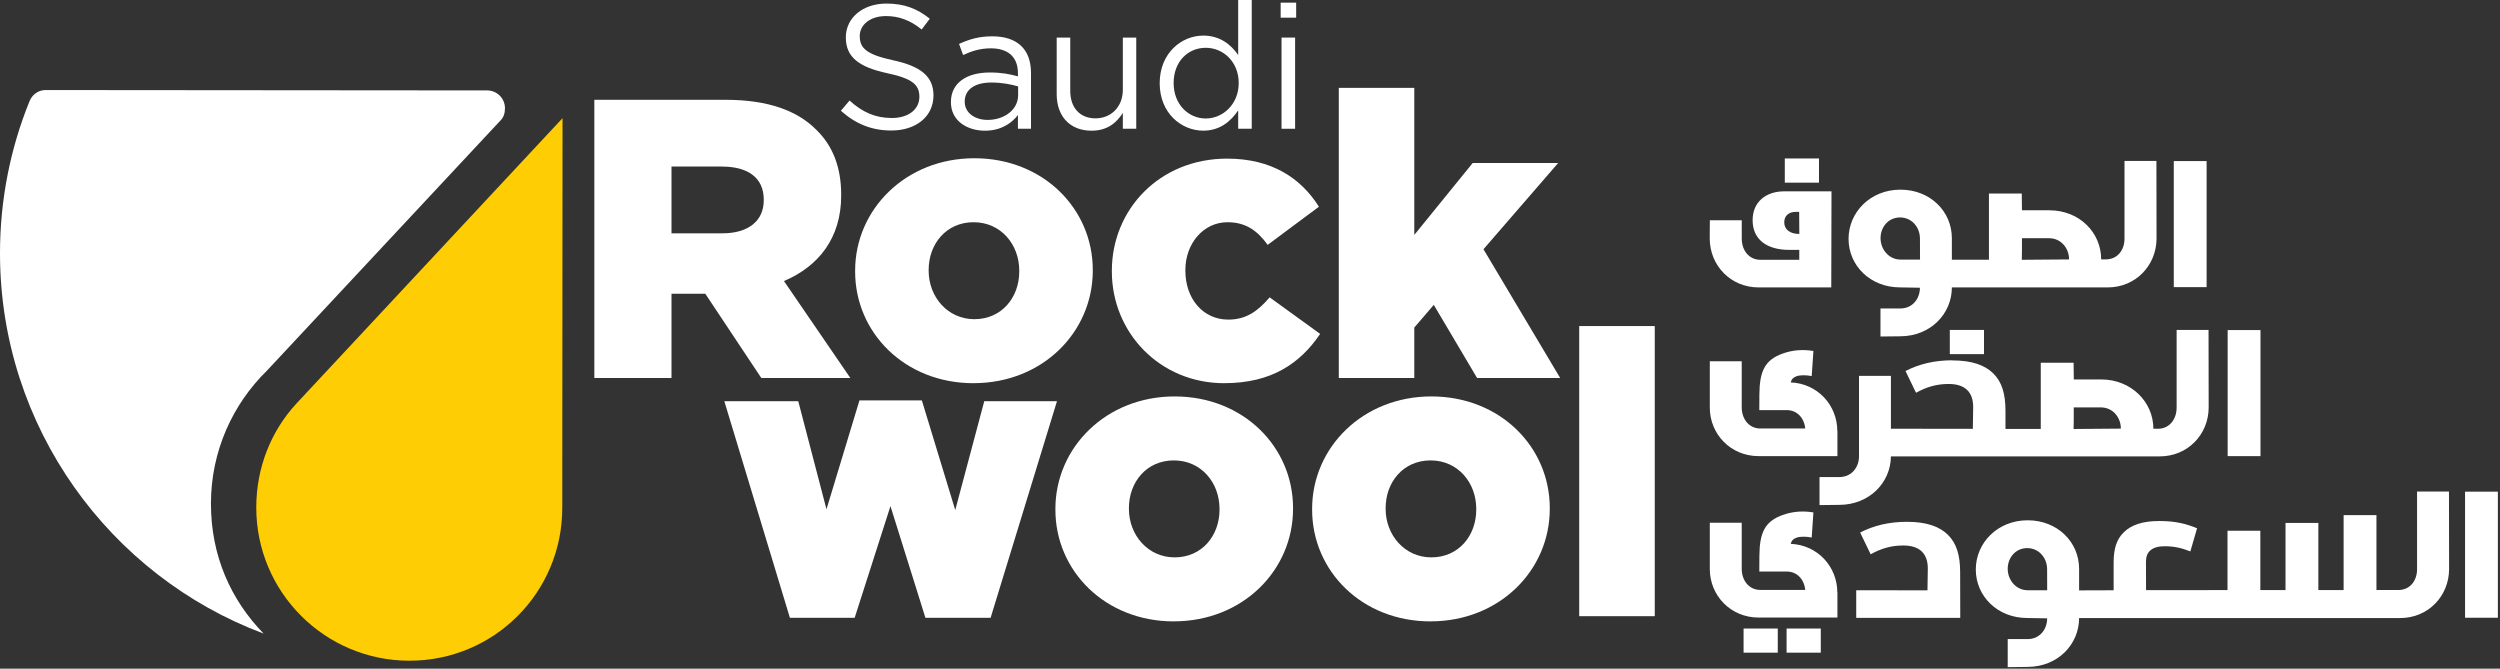 <svg width="658" height="176" viewBox="0 0 658 176" fill="none" xmlns="http://www.w3.org/2000/svg">
<rect x="0" y="0" width="658" height="176" fill="#333333" stroke="none"/>
<g clip-path="url(#clip0_75_105)">
<path fill-rule="evenodd" clip-rule="evenodd" d="M148.06 31.1L78.01 106.22C71.37 113.41 67.45 123.02 67.45 133.58C67.45 155.85 85.5 173.9 107.77 173.9C130.04 173.9 147.99 155.95 147.99 133.68L148.06 31.1Z" fill="#FFCD03"/>
<path fill-rule="evenodd" clip-rule="evenodd" d="M131.66 31.78L70.32 97.49C61.19 106.41 55.52 118.8 55.52 132.58C55.52 146.36 60.8 157.93 69.38 166.76C28.91 151.62 0 112.4 0 66.66C0 52.5 2.76 38.99 7.77 26.64C8.47 24.92 10.03 23.7 12 23.7L128.23 23.8C130.83 23.8 132.91 25.91 132.91 28.5C132.91 29.81 132.54 30.93 131.67 31.78H131.66Z" fill="white"/>
<path fill-rule="evenodd" clip-rule="evenodd" d="M207.9 162.6H224.95L234.37 133.21L243.57 162.6H260.73L278.2 105.59H259.06L251.42 134.25L242.63 105.38H226.21L217.53 134.04L210.1 105.59H190.64L207.9 162.6Z" fill="white"/>
<path fill-rule="evenodd" clip-rule="evenodd" d="M309.16 146.7C302.15 146.7 297.13 140.84 297.13 133.94V133.73C297.13 126.93 301.73 121.18 308.95 121.18C316.17 121.18 320.98 127.04 320.98 133.94V134.15C320.98 140.95 316.38 146.7 309.16 146.7ZM308.95 163.54C327.15 163.54 340.33 150.05 340.33 133.94V133.73C340.33 117.62 327.25 104.34 309.16 104.34C291.07 104.34 277.78 117.83 277.78 133.94V134.15C277.78 150.26 290.86 163.55 308.95 163.55V163.54Z" fill="white"/>
<path fill-rule="evenodd" clip-rule="evenodd" d="M376.73 146.7C369.72 146.7 364.7 140.84 364.7 133.94V133.73C364.7 126.93 369.3 121.18 376.52 121.18C383.74 121.18 388.55 127.04 388.55 133.94V134.15C388.55 140.95 383.95 146.7 376.73 146.7ZM376.52 163.54C394.72 163.54 407.9 150.05 407.9 133.94V133.73C407.9 117.62 394.82 104.34 376.73 104.34C358.64 104.34 345.35 117.83 345.35 133.94V134.15C345.35 150.26 358.43 163.55 376.52 163.55V163.54Z" fill="white"/>
<path d="M435.53 85.82H415.65V162.18H435.53V85.82Z" fill="white"/>
<path fill-rule="evenodd" clip-rule="evenodd" d="M176.74 61.41V43.84H190.03C196.83 43.84 201.02 46.77 201.02 52.52V52.73C201.02 58.07 197.04 61.41 190.14 61.41H176.75H176.74ZM156.45 99.49H176.74V77.31H185.63L200.38 99.49H223.81L206.34 73.97C215.44 70.1 221.4 62.67 221.4 51.48V51.27C221.4 44.05 219.2 38.4 214.91 34.22C209.99 29.2 202.25 26.27 191.06 26.27H156.43V99.5L156.45 99.49Z" fill="white"/>
<path fill-rule="evenodd" clip-rule="evenodd" d="M256.45 84.01C249.44 84.01 244.42 78.15 244.42 71.25V71.04C244.42 64.24 249.02 58.49 256.24 58.49C263.46 58.49 268.27 64.35 268.27 71.25V71.46C268.27 78.26 263.67 84.01 256.45 84.01ZM256.24 100.85C274.44 100.85 287.62 87.36 287.62 71.25V71.04C287.62 54.93 274.54 41.65 256.45 41.65C238.36 41.65 225.07 55.14 225.07 71.25V71.46C225.07 87.57 238.15 100.86 256.24 100.86V100.85Z" fill="white"/>
<path fill-rule="evenodd" clip-rule="evenodd" d="M322.25 100.85C334.7 100.85 342.23 95.62 347.46 87.88L334.17 78.26C331.03 81.92 328 84.12 323.29 84.12C316.59 84.12 311.99 78.58 311.99 71.25V71.04C311.99 64.14 316.7 58.49 323.08 58.49C327.89 58.49 330.93 60.69 333.65 64.45L347.14 54.41C342.33 46.77 334.59 41.75 322.98 41.75C305.09 41.75 292.64 55.24 292.64 71.25V71.46C292.64 87.47 305.19 100.86 322.24 100.86L322.25 100.85Z" fill="white"/>
<path fill-rule="evenodd" clip-rule="evenodd" d="M352.37 99.49H372.24V86.21L377.37 80.24L388.77 99.49H410.64L390.45 65.6L410.11 42.9H387.62L372.24 61.83V23.13H352.37V99.49Z" fill="white"/>
<path fill-rule="evenodd" clip-rule="evenodd" d="M226.28 9.52C226.28 6.55 228.97 4.23 233.2 4.23C236.54 4.23 239.56 5.3 242.58 7.76L244.72 4.93C241.42 2.28 238.03 0.94 233.3 0.94C227.13 0.94 222.62 4.65 222.62 9.85C222.62 15.05 226.06 17.65 233.53 19.27C240.35 20.71 241.98 22.43 241.98 25.49C241.98 28.79 239.1 31.06 234.74 31.06C230.38 31.06 226.99 29.53 223.6 26.46L221.32 29.15C225.22 32.63 229.44 34.35 234.6 34.35C241.05 34.35 245.69 30.73 245.69 25.11C245.69 20.1 242.35 17.45 235.11 15.87C227.96 14.34 226.29 12.62 226.29 9.51L226.28 9.52Z" fill="white"/>
<path fill-rule="evenodd" clip-rule="evenodd" d="M260.91 21.72C263.83 21.72 266.2 22.23 267.97 22.74V25.06C267.97 28.87 264.35 31.56 259.94 31.56C256.69 31.56 253.91 29.8 253.91 26.73C253.91 23.66 256.42 21.72 260.92 21.72H260.91ZM260.77 12.72C265.27 12.72 267.92 14.95 267.92 19.26V20.1C265.78 19.5 263.6 19.08 260.54 19.08C254.46 19.08 250.28 21.77 250.28 26.88C250.28 31.99 254.78 34.4 259.24 34.4C263.46 34.4 266.25 32.45 267.92 30.27V33.89H271.36V19.22C271.36 12.91 267.69 9.56 261.15 9.56C257.67 9.56 255.07 10.35 252.42 11.56L253.49 14.48C255.72 13.46 257.95 12.72 260.78 12.72H260.77Z" fill="white"/>
<path fill-rule="evenodd" clip-rule="evenodd" d="M295.53 23.63C295.53 28.13 292.42 31.15 288.33 31.15C284.24 31.15 281.69 28.36 281.69 23.91V9.89H278.12V24.79C278.12 30.5 281.51 34.4 287.31 34.4C291.44 34.4 293.9 32.31 295.53 29.71V33.89H299.06V9.89H295.53V23.63Z" fill="white"/>
<path fill-rule="evenodd" clip-rule="evenodd" d="M326.03 21.86C326.03 27.48 321.81 31.19 317.35 31.19C312.89 31.19 308.9 27.57 308.9 21.86C308.9 16.15 312.71 12.58 317.35 12.58C321.99 12.58 326.03 16.29 326.03 21.86ZM329.46 33.89V0H325.89V14.48C324.03 11.79 321.15 9.37 316.7 9.37C310.94 9.37 305.23 14.01 305.23 21.9C305.23 29.79 310.94 34.39 316.7 34.39C321.11 34.39 323.94 31.93 325.89 29.05V33.88H329.46V33.89Z" fill="white"/>
<path fill-rule="evenodd" clip-rule="evenodd" d="M340.87 33.89V9.89H337.3V33.89H340.87ZM341.15 4.64V0.7H337.07V4.65H341.15V4.64Z" fill="white"/>
<path fill-rule="evenodd" clip-rule="evenodd" d="M532.19 55.35H539.41C547.32 55.35 553.03 61.23 553.03 68.27H554.28C557.19 68.27 559.17 65.97 559.17 62.79V42.36H567.57L567.6 62.79C567.58 69.84 562.13 75.65 554.72 75.65H513.73C513.73 82.63 508.07 88.48 500.2 88.51L494.94 88.57V81.19H500.18C503.32 81.19 505.32 78.69 505.32 75.73L500.09 75.64C492.23 75.64 486.54 69.87 486.54 62.87C486.54 55.87 492.27 49.92 500.18 49.92C508.09 49.92 513.73 55.69 513.73 62.69V68.37H523.49V50.93H532.13L532.18 55.33L532.19 55.35ZM572.14 75.57H580.78V42.39H572.14V75.57ZM473.58 61.58C471.08 61.58 469.61 60.35 469.61 58.53C469.61 56.71 470.89 55.76 472.66 55.76H473.54L473.58 61.58ZM482.05 50.36H469.59C464.91 50.36 461.29 53.04 461.29 57.95C461.29 63.13 465.15 65.77 470.93 65.77H473.57V68.38H463.32C460.41 68.38 458.43 65.97 458.43 62.79V57.97H450.03L450 62.79C450.02 69.84 455.47 75.65 462.88 75.65H481.99L482.05 50.35V50.36ZM505.35 68.33L505.33 62.78C505.33 59.78 503.15 57.23 500.1 57.23C497.05 57.23 494.96 59.73 494.96 62.68C494.96 65.63 497.15 68.32 500.2 68.32H505.35V68.33ZM469.76 48.07H478.76V41.71H469.76V48.07ZM532.18 62.72V65.95L532.14 68.38L544.58 68.28C544.58 65.26 542.4 62.7 539.34 62.7H532.19L532.18 62.72Z" fill="white"/>
<path fill-rule="evenodd" clip-rule="evenodd" d="M513.84 94.86C518.98 94.86 522.43 96.09 524.66 98.31C526.89 100.53 527.84 103.63 527.84 108.13V112.9H537.13V95.47H545.77L545.82 99.87H553.04C560.95 99.87 566.77 105.81 566.77 112.85H568C570.91 112.85 572.89 110.44 572.89 107.26V86.83H581.29L581.32 107.26C581.3 114.31 575.85 120.12 568.44 120.12H497.69C497.63 127.05 491.99 132.84 484.16 132.88L478.9 132.94V125.56H484.14C487.28 125.56 489.29 123.06 489.29 120.1V98.92H497.69V112.84L519.25 112.87L519.34 107.11C519.34 103.2 517.2 101.06 512.89 101.06C509.57 101.06 506.93 101.92 504.3 103.38L501.53 97.65C505.08 95.83 509.08 94.83 513.85 94.83L513.84 94.86ZM586.32 120.05H594.96V86.87H586.32V120.05ZM545.81 107.25V110.48L545.77 112.91L558.21 112.81C558.21 109.79 556.03 107.23 552.97 107.23H545.82L545.81 107.25ZM513.19 93.2H522.19V86.84H513.19V93.2ZM483.58 113.44C483.58 106.67 478.42 100.95 471.31 100.65C471.56 99.74 472.03 99.32 472.84 99.03C473.74 98.7 475.27 98.68 476.84 98.98L477.29 92.38C474.72 91.96 471.99 92.04 469.13 93.08C464.52 94.76 463.12 97.69 463.07 103.8L463.05 107.94H470.28C472.96 107.94 474.86 109.96 475.14 112.78H463.31C460.4 112.78 458.42 110.37 458.42 107.19V95.09H450.02V107.28C450.02 114.23 455.47 120.05 462.88 120.05H483.61V113.44H483.58Z" fill="white"/>
<path fill-rule="evenodd" clip-rule="evenodd" d="M648.8 162.59H657.44V129.41H648.8V162.59ZM601.55 155.31V137.64H610.19V155.3H616.84V135.58H625.48V155.29H631.28C634.19 155.29 636.17 152.99 636.17 149.81V129.38H644.57L644.6 149.81C644.58 156.86 639.13 162.67 631.72 162.67H547.22C547.22 169.65 541.56 175.5 533.69 175.53L528.43 175.59V168.21H533.67C536.81 168.21 538.81 165.71 538.81 162.75L533.58 162.66C525.72 162.66 520.03 156.89 520.03 149.89C520.03 142.89 525.76 136.94 533.67 136.94C541.58 136.94 547.22 142.71 547.22 149.71V155.39L556.31 155.36V147.95C556.31 144.5 557.08 141.95 558.95 140.13C560.9 138.18 563.9 137.13 568.31 137.13C572.72 137.13 575.49 137.9 578.27 139.04L576.5 145.13C574.32 144.27 572.32 143.77 569.73 143.77C566.41 143.77 564.82 145.22 564.82 147.77L564.84 155.33L586.28 155.31V139.69H594.92V155.31H601.57H601.55ZM515.93 162.62H488.56V155.35L507.31 155.38L507.4 149.62C507.4 145.71 505.26 143.57 500.95 143.57C497.63 143.57 494.99 144.43 492.36 145.89L489.59 140.16C493.14 138.34 497.14 137.34 501.91 137.34C507.05 137.34 510.5 138.57 512.73 140.8C514.96 143.03 515.91 146.12 515.91 150.62L515.94 162.62H515.93ZM483.58 155.93C483.58 149.16 478.42 143.44 471.31 143.14C471.56 142.23 472.03 141.81 472.84 141.52C473.74 141.19 475.27 141.17 476.84 141.47L477.29 134.87C474.72 134.45 471.99 134.53 469.13 135.57C464.52 137.25 463.12 140.18 463.07 146.29L463.05 150.43H470.28C472.96 150.43 474.86 152.45 475.14 155.27H463.31C460.4 155.27 458.42 152.86 458.42 149.68V137.58H450.02V149.77C450.02 156.72 455.47 162.54 462.88 162.54H483.61V155.93H483.58ZM538.82 155.36L538.8 149.81C538.8 146.81 536.62 144.26 533.57 144.26C530.52 144.26 528.43 146.76 528.43 149.71C528.43 152.66 530.62 155.35 533.67 155.35H538.82V155.36ZM470.23 171.79H479.23V165.43H470.23V171.79ZM458.91 171.79H467.91V165.43H458.91V171.79Z" fill="white"/>
</g>
<defs>
<clipPath id="clip0_75_105">
<rect width="657.44" height="175.6" fill="white"/>
</clipPath>
</defs>
</svg>
